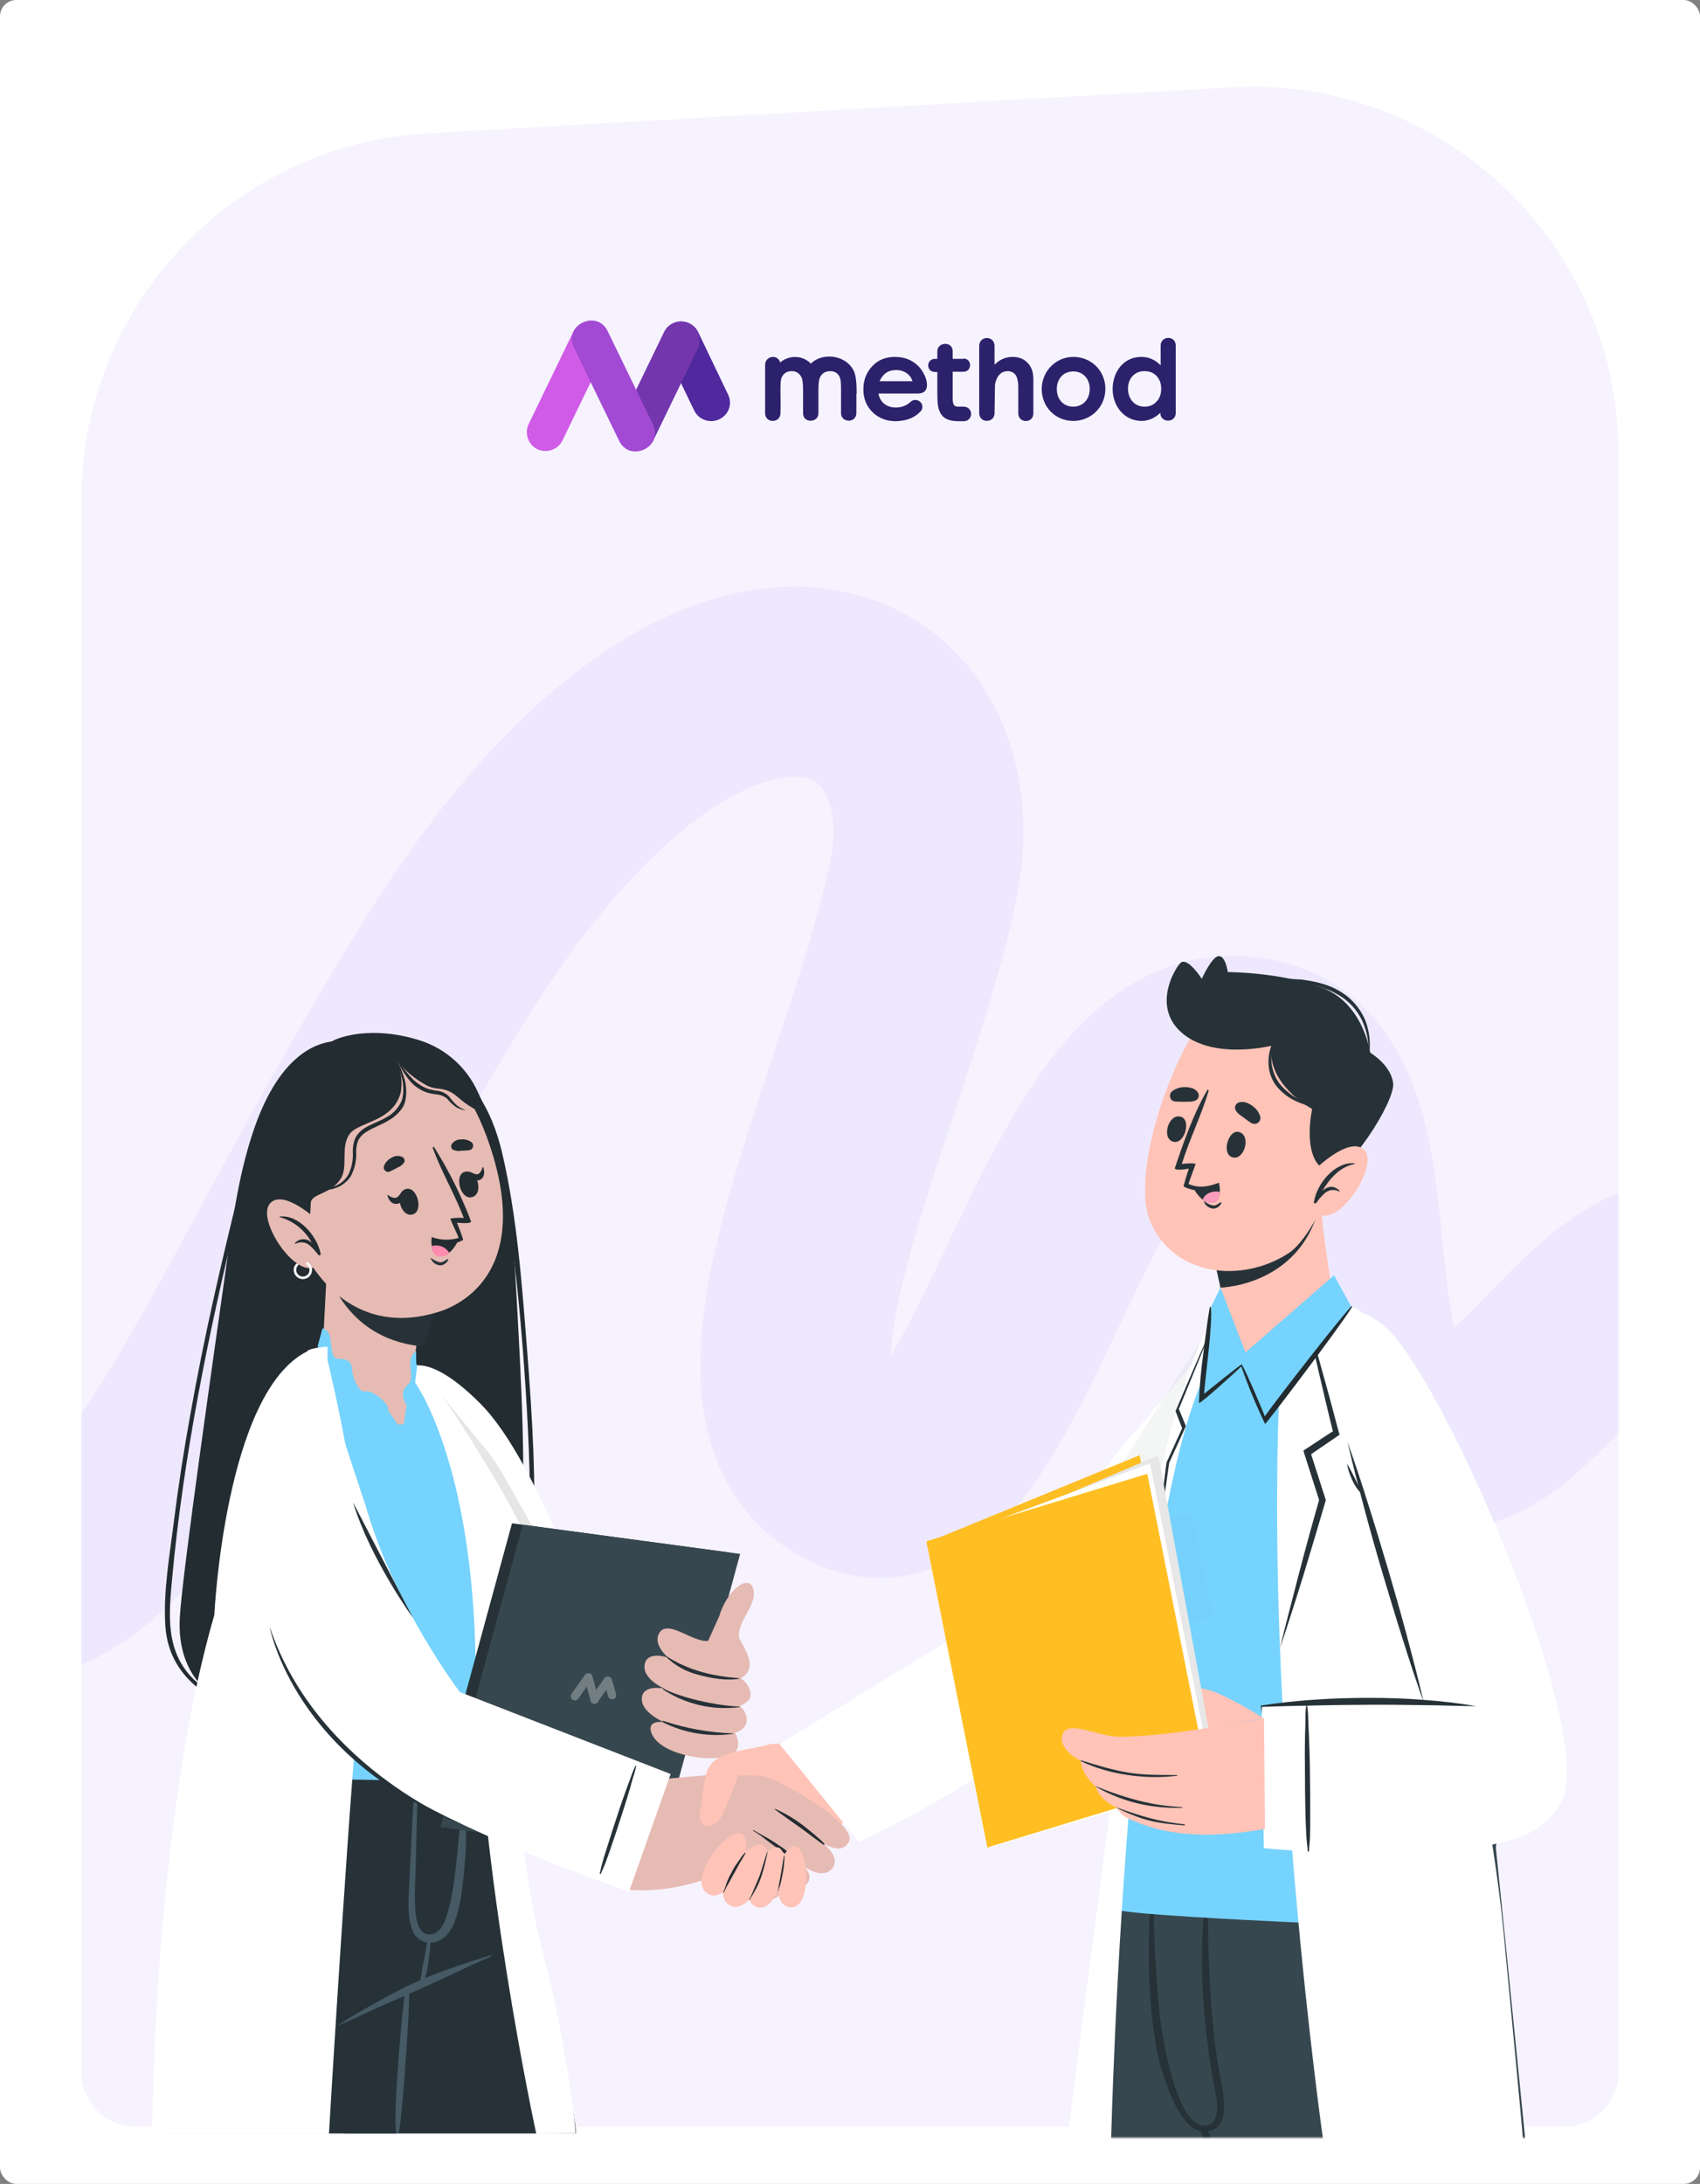 <svg width="626" height="804" viewBox="0 0 626 804" fill="none" xmlns="http://www.w3.org/2000/svg">
<rect x="0" y="0" width="626" height="804" fill="#808080" stroke="none"/>
<rect width="626" height="804" rx="6" fill="white"/>
<path d="M30 183.868C30 112.303 85.845 53.174 157.292 49.088L453.292 32.161C530.754 27.731 596 89.353 596 166.941V763C596 774.046 587.046 783 576 783H50C38.954 783 30 774.046 30 763V183.868Z" fill="#F6F3FF"/>
<mask id="mask0_8748_32108" style="mask-type:alpha" maskUnits="userSpaceOnUse" x="30" y="19" width="566" height="768">
<path d="M30 171.43C30 99.932 85.745 40.833 157.12 36.66L453.12 19.354C530.644 14.821 596 76.467 596 154.124V767C596 778.046 587.046 787 576 787H50C38.954 787 30 778.046 30 767V171.43Z" fill="#F6F3FF"/>
</mask>
<g mask="url(#mask0_8748_32108)">
<path opacity="0.4" d="M36.744 15C-16.911 165.392 -148.75 523.08 -50.763 573.324C47.224 623.569 65.244 516.147 163.589 357.586C261.933 199.026 356.418 243.213 340.005 323.933C323.591 404.653 260.349 518.549 314.116 543.534C367.883 568.519 389.201 386.896 453.426 386.896C517.651 386.896 478.292 508.939 521.242 526.237C564.193 543.534 587.095 446.476 646.503 471.942C705.911 497.408 669.763 599.271 728.77 599.271C787.777 599.271 791.39 560.351 866.453 558.429C941.516 556.507 972.023 667.499 1050.7 643.956C1129.37 620.412 1100.87 536.807 1326.06 558.429" stroke="#E2D8FD" stroke-width="70"/>
<path fill-rule="evenodd" clip-rule="evenodd" d="M268.072 145.184L257.074 122.225C255.43 118.827 251.215 117.386 247.823 119.033C244.432 120.68 242.992 124.902 244.637 128.299L255.635 151.155C257.28 154.553 261.494 155.994 264.886 154.347C268.381 152.699 269.82 148.581 268.072 145.184Z" fill="#50299E"/>
<path fill-rule="evenodd" clip-rule="evenodd" d="M194.681 156.098L211.127 122.123C212.771 118.725 216.986 117.284 220.378 118.931C223.77 120.579 225.209 124.8 223.564 128.197L207.118 162.172C205.474 165.57 201.259 167.011 197.867 165.364C194.475 163.717 193.036 159.496 194.681 156.098Z" fill="#D05BE7"/>
<path fill-rule="evenodd" clip-rule="evenodd" d="M228.087 156.2L244.533 122.225C246.177 118.827 250.391 117.386 253.783 119.033C257.175 120.68 258.614 124.902 256.97 128.299L240.524 162.274C238.879 165.672 234.46 166.598 231.273 165.466C227.881 163.818 226.442 159.597 228.087 156.2Z" fill="#7336AD"/>
<path fill-rule="evenodd" clip-rule="evenodd" d="M240.42 156.2L223.769 121.916C219.76 113.68 207.323 119.754 211.331 127.991L227.983 162.274C231.992 170.511 244.429 164.539 240.42 156.2Z" fill="#A24AD4"/>
<path fill-rule="evenodd" clip-rule="evenodd" d="M315.455 144.876C315.455 140.963 315.146 138.287 314.53 136.845C311.857 130.668 302.915 129.535 298.598 133.859C295.103 130.359 290.066 130.977 287.291 133.448C286.366 130.256 281.741 130.977 281.741 134.374V152.185C281.844 155.892 287.291 155.892 287.394 152.185C287.497 149.303 287.394 146.317 287.394 143.434C287.394 141.375 287.497 140.037 287.702 139.316C288.319 137.566 289.655 136.639 291.505 136.639C292.431 136.639 293.253 136.845 293.87 137.36C294.692 137.978 295.309 138.904 295.514 140.243C295.617 140.86 295.72 142.096 295.72 143.64V152.185C295.72 155.892 301.373 155.686 301.373 152.185V143.64C301.373 141.993 301.476 140.86 301.579 140.243C301.784 138.904 302.401 137.978 303.223 137.36C303.84 136.948 304.662 136.639 305.587 136.639C307.54 136.639 308.774 137.463 309.39 139.316C309.596 139.934 309.699 141.375 309.699 143.434V151.877C309.493 155.686 315.249 155.995 315.352 152.082V144.876H315.455ZM432.94 127.167C432.94 134.477 432.94 144.052 432.94 152.082C432.94 155.789 427.286 155.789 427.286 152.082V151.979C425.231 153.936 422.867 154.965 420.4 154.965C413.924 154.965 409.71 149.406 409.71 143.228C409.71 137.051 413.616 131.389 420.297 131.389C422.969 131.389 425.333 132.418 427.389 134.477C427.389 132.212 427.389 128.815 427.389 127.27C427.389 123.461 432.94 123.461 432.94 127.167ZM366.231 152.082C366.231 155.892 360.578 155.892 360.578 152.082C360.578 144.979 360.578 135.404 360.578 127.373C360.578 123.461 366.231 123.461 366.231 127.373V134.271C368.184 132.212 370.651 131.389 372.912 131.389C375.276 131.389 377.229 132.212 378.566 133.757C379.902 135.198 380.519 137.154 380.519 139.625C380.519 143.125 380.519 149.714 380.519 152.185C380.519 155.995 374.968 155.892 374.968 152.185C374.968 150.538 374.968 147.038 374.968 144.67C374.968 142.714 374.968 141.375 374.865 140.757C374.66 139.11 374.146 137.978 373.323 137.36C372.707 136.948 371.987 136.639 371.165 136.639C368.801 136.639 367.259 138.081 366.54 140.86C366.334 141.478 366.334 143.022 366.334 145.493L366.231 152.082ZM354.822 132.006C358.008 132.006 358.008 136.845 354.822 136.845H350.813V143.64C350.813 145.802 350.813 146.317 350.813 147.038C350.916 149.92 351.944 149.714 353.897 149.714C354.205 149.714 354.514 149.714 354.925 149.714C356.364 149.714 357.597 150.847 357.597 152.391C357.597 153.833 356.467 155.068 354.925 155.068C354.205 155.068 353.486 155.068 352.663 155.068C349.888 154.965 347.524 154.45 346.188 151.877C345.468 150.435 345.16 148.891 345.16 144.979V136.948H344.338C340.946 136.948 340.946 132.109 344.338 132.109H345.16C345.16 130.977 345.16 129.638 345.16 129.329C345.16 125.829 350.813 125.52 350.813 129.329V132.109H354.822V132.006ZM338.89 151.568C340.021 150.435 339.815 148.994 338.993 148.067C338.068 147.141 336.423 146.832 335.292 147.964C333.853 149.303 332.003 150.023 329.948 150.023C328.2 150.023 326.864 149.612 325.631 148.685C324.5 147.758 323.78 146.523 323.472 144.876H337.554C340.021 144.979 341.974 143.949 341.151 140.14C340.74 138.287 339.507 136.124 338.171 134.786C335.909 132.521 333.031 131.389 329.536 131.389C326.144 131.389 323.369 132.521 321.211 134.786C319.052 137.051 317.922 139.934 317.922 143.331C317.922 146.729 319.052 149.509 321.314 151.774C323.575 153.936 326.453 155.068 329.845 155.068C333.751 154.965 336.732 153.833 338.89 151.568ZM336.012 140.346H323.883C325.117 137.669 326.967 136.227 330.05 136.227C332.723 136.227 335.19 137.669 336.012 140.346ZM407.037 143.125C407.037 149.817 401.795 154.965 395.217 154.965C388.639 154.965 383.602 149.817 383.602 143.228C383.602 136.742 388.741 131.389 395.217 131.389C399.431 131.389 403.44 133.551 405.496 137.257C406.524 139.11 407.037 141.066 407.037 143.125ZM401.281 143.228C401.281 139.522 398.917 136.742 395.217 136.742C391.517 136.742 389.153 139.522 389.153 143.228C389.153 146.832 391.414 149.714 395.217 149.714C398.917 149.714 401.281 146.832 401.281 143.228ZM427.595 143.125C427.595 141.272 427.081 139.728 425.95 138.492C424.82 137.257 423.381 136.639 421.428 136.639C417.624 136.639 415.363 139.522 415.363 143.125C415.363 146.729 417.727 149.714 421.428 149.714C423.278 149.714 424.82 149.097 425.95 147.758C427.081 146.626 427.595 144.979 427.595 143.125Z" fill="#2C226B"/>
<g clip-path="url(#clip0_8748_32108)">
<path d="M190.955 491.034C192.635 521.946 193.867 553.755 190.843 584.611C188.49 608.622 178.408 628.425 153.481 634.316C130.348 639.758 97.412 639.365 77.863 623.993C68.733 616.813 65.596 606.77 66.212 595.438C67.052 579.618 79.487 493.446 83.24 466.63C85.481 450.248 87.665 433.643 92.819 417.822C103.517 384.61 119.985 383.993 122.338 383.32C124.298 382.03 136.677 377.317 154.658 383.039C164.124 386.069 171.854 392.969 175.943 402.001C188.77 428.706 189.33 462.086 190.955 491.034Z" fill="#222C31"/>
<path d="M117.072 388.874C97.355 398.13 92.706 419.673 87.889 438.972C81.223 465.901 75.006 492.941 70.189 520.206C67.78 533.334 65.763 546.518 64.083 559.702C62.515 572.38 60.05 585.845 60.89 598.692C62.347 619.842 81.615 629.435 100.324 632.465C100.716 632.521 101.108 632.296 101.164 631.904C101.22 631.511 100.996 631.118 100.604 631.062C89.962 628.93 79.095 625.957 71.141 618.047C60.946 607.892 62.123 594.596 63.355 581.413C65.427 558.916 68.732 536.588 72.821 514.428C76.91 492.268 81.84 470.164 87.161 448.229C92.202 427.303 95.787 399.757 117.296 389.154C117.408 389.098 117.296 388.762 117.072 388.874Z" fill="#222C31"/>
<path d="M184.962 424.666C181.209 408.509 172.807 392.745 155.834 388.032C177.792 395.045 183.057 419.056 186.082 439.14C189.163 460.234 191.459 481.497 192.972 502.815C194.428 523.292 195.492 543.937 195.1 564.47C194.652 586.63 190.675 607.387 177.568 625.676C177.456 625.845 177.512 626.069 177.736 626.181C177.848 626.237 178.016 626.237 178.128 626.125C191.011 611.371 195.324 591.006 196.276 571.932C197.621 546.854 195.996 521.272 194.036 496.251C192.187 472.577 190.395 447.948 184.962 424.666Z" fill="#222C31"/>
</g>
<path d="M283.363 642.083L294.826 641.431L315.016 665.485L303.358 679.044L265.844 668.354L283.363 642.083Z" fill="#FFC3B7"/>
<path d="M447.422 491.436C447.422 491.436 430.879 512.687 417.007 528.071C406.196 540.131 369.919 591.303 369.919 591.303L287.076 642.084L316.254 678.067C316.254 678.067 384.378 647.168 404.242 614.053C424.041 580.938 450.287 524.421 450.287 524.421L447.422 491.436Z" fill="white"/>
<path opacity="0.05" d="M443.644 491.436L385.484 581.525L422.412 590.781L443.644 491.436Z" fill="#263238"/>
<path d="M400.465 788.234H505.712C507.08 773.175 508.382 758.769 509.555 745.731C509.62 744.623 509.75 743.515 509.88 742.407C513.267 704.729 515.611 678.654 515.611 678.654H414.467C414.467 678.654 414.467 678.784 414.467 678.98C413.946 683.412 407.889 730.412 400.465 788.234Z" fill="#37474F"/>
<path d="M479.529 788.233H481.158C483.111 768.481 484.935 748.664 486.628 728.913C486.824 726.24 487.084 723.632 487.345 720.96C488.126 711.834 488.908 702.707 489.689 693.646C489.689 693.32 489.299 693.32 489.233 693.646C488.387 701.73 487.54 709.748 486.759 717.831C486.498 720.764 486.172 723.698 485.912 726.631C483.697 747.165 481.613 767.699 479.529 788.233Z" fill="#263238"/>
<path d="M426.384 678.653L441.624 779.367L442.145 782.757L442.927 788.168H531.631L537.688 754.075C537.819 753.358 537.949 752.641 538.079 751.989C545.634 709.161 551.04 678.588 551.04 678.588L426.384 678.653Z" fill="#263238"/>
<path d="M415.773 678.588C415.773 678.588 415.773 678.719 415.773 679.044C416.685 684.846 426.324 746.969 442.28 788.298H561.725C555.668 727.348 550.653 678.588 550.653 678.588H415.773Z" fill="#37474F"/>
<path d="M539.843 696.123C542.187 726.827 544.467 757.53 546.811 788.233H548.244C545.704 757.53 543.229 726.827 540.754 696.123C540.689 695.537 539.778 695.537 539.843 696.123Z" fill="#263238"/>
<path d="M423.912 696.645C423.912 696.188 424.759 696.058 424.759 696.645C424.759 711.377 425.475 726.109 426.973 740.776C427.56 747.556 433.03 785.169 444.819 782.431C446.772 781.975 447.814 780.084 448.14 777.02C448.531 773.5 447.163 769.068 446.577 765.482C445.274 757.595 444.232 749.707 443.516 741.754C442.148 726.957 442.279 712.029 443.972 697.296C443.972 697.101 444.167 696.905 444.363 696.905C444.558 696.905 444.753 697.101 444.753 697.296C444.753 717.83 445.274 738.364 448.27 758.703C449.768 768.481 454.653 783.213 444.428 784.712C434.007 786.277 427.299 761.571 425.997 754.857C422.545 736.018 422.414 715.679 423.912 696.645Z" fill="#263238"/>
<path d="M442.015 784.256L442.145 784.582C442.601 785.82 442.992 787.059 443.448 788.232H446.248C445.857 787.059 445.401 785.755 444.945 784.582C444.815 784.191 444.62 783.735 444.424 783.343C444.164 782.692 443.448 782.3 442.731 782.561C442.08 782.822 441.754 783.604 442.015 784.256Z" fill="#263238"/>
<path d="M483.963 708.965C483.963 707.335 484.093 705.706 484.484 704.076C484.549 703.946 484.679 703.881 484.809 703.946C484.874 703.946 484.939 704.011 484.939 704.076C485.265 705.445 485.461 706.879 485.526 708.313C485.721 709.943 485.916 711.573 486.112 713.137C486.437 716.462 487.024 719.721 487.805 722.98C489.303 729.108 492.429 734.649 496.793 739.147C501.156 743.449 506.302 746.839 512.033 749.186C518.35 751.858 524.993 752.901 531.571 754.792C531.702 754.857 531.767 754.987 531.702 755.118C531.702 755.248 531.571 755.313 531.441 755.313C524.342 755.509 516.852 753.684 510.274 751.141C504.348 748.925 498.942 745.47 494.383 740.972C489.824 736.409 486.633 730.672 485.135 724.414C484.353 721.155 483.963 717.896 483.897 714.571C483.767 712.681 483.767 710.79 483.963 708.965Z" fill="#263238"/>
<path d="M412.191 703.294C425.802 706.227 538.995 710.399 548.178 710.399C551.044 707.596 539.712 521.878 502.393 484.591C494.382 476.572 472.239 470.119 458.171 477.094C447.816 482.179 448.988 491.631 440 511.382C422.025 550.886 410.107 700.295 412.191 703.294Z" fill="#76D3FD"/>
<path d="M530.656 593.65C531.242 593.128 532.153 593.193 532.674 593.78C533.195 594.367 533.13 595.279 532.544 595.801C532.023 596.387 531.111 596.387 530.59 595.866C530.525 595.801 530.525 595.801 530.46 595.735C529.939 595.149 530.004 594.236 530.656 593.715C530.59 593.715 530.656 593.715 530.656 593.65Z" fill="white"/>
<path d="M523.098 581.589C523.879 581.524 524.596 582.176 524.596 582.958C524.661 583.741 524.01 584.458 523.228 584.458C523.163 584.458 523.033 584.458 522.968 584.458C522.186 584.523 521.535 583.936 521.47 583.219C521.47 583.154 521.47 583.089 521.47 583.024C521.47 582.241 522.186 581.589 522.968 581.589C523.033 581.524 523.098 581.524 523.098 581.589Z" fill="white"/>
<path d="M532.349 585.566C531.698 584.653 531.893 583.48 532.805 582.828C533.717 582.176 534.889 582.372 535.54 583.284C535.605 583.35 535.67 583.48 535.67 583.545C536.322 584.393 536.191 585.566 535.345 586.218C535.28 586.283 535.214 586.348 535.149 586.348C534.172 586.935 533 586.609 532.414 585.696C532.349 585.631 532.349 585.631 532.349 585.566Z" fill="white"/>
<path d="M528.639 607.404C527.793 608.056 526.555 607.926 525.904 607.013C525.253 606.166 525.383 604.927 526.295 604.275C526.36 604.21 526.49 604.145 526.555 604.08C527.402 603.428 528.574 603.493 529.226 604.34C529.291 604.406 529.356 604.471 529.356 604.536C529.942 605.449 529.682 606.687 528.77 607.274C528.705 607.339 528.639 607.339 528.639 607.404Z" fill="white"/>
<path d="M520.757 593.258C523.232 596.974 525.447 600.82 527.335 604.796C521.669 597.952 516.785 590.455 512.877 582.502C515.743 585.957 518.413 589.543 520.757 593.258Z" fill="white"/>
<path d="M460.907 499.975C471.523 502.061 484.353 493.783 490.931 480.484C491.387 479.572 489.628 470.25 488.065 458.777C487.153 451.802 486.242 444.045 485.981 436.874C485.916 435.44 443.908 449.455 443.908 449.455C443.908 449.455 448.923 464.253 449.314 476.704C449.314 477.681 449.249 478.659 449.118 479.637C449.118 479.767 449.118 479.963 449.118 480.159C448.402 485.699 450.682 497.955 460.907 499.975Z" fill="#FFC3B7"/>
<path d="M493.14 480.354C493.14 480.354 501.998 478.073 507.729 493.522C513.46 508.971 546.741 639.672 553.579 710.4C560.352 781.128 560.873 788.299 560.873 788.299L487.279 788.233C487.279 788.233 464.94 632.11 471.452 504.865C471.387 504.865 486.432 495.673 493.14 480.354Z" fill="white"/>
<path d="M392.972 788.233L409.124 788.819C409.124 788.819 415.246 529.374 451.913 493.261L449.113 480.093C449.113 480.093 430.812 506.559 420.326 580.937C409.84 655.381 392.972 788.233 392.972 788.233Z" fill="white"/>
<path d="M487.217 435.571C477.578 437.722 443.842 449.391 443.842 449.391L449.443 474.032C449.443 474.032 484.026 473.38 487.217 435.571Z" fill="#263238"/>
<path d="M499.135 397.436C501.154 412.755 486.435 453.757 474.386 461.45C457.062 472.597 432.118 469.793 423.586 449.716C415.315 430.29 435.439 377.162 448.465 370.579C467.678 360.8 496.139 374.685 499.135 397.436Z" fill="#FFC3B7"/>
<path d="M489.237 431.333C478.816 427.813 483.18 408.257 483.18 408.257C483.18 408.257 466.312 399.326 468.2 384.985C468.2 384.985 447.685 390.135 435.897 380.813C424.109 371.492 432.054 357.346 434.594 354.608C437.134 351.87 442.54 360.344 442.54 360.344C442.54 360.344 446.252 352.066 448.792 352.001C451.332 351.935 452.114 357.867 452.114 357.867C452.114 357.867 471.196 357.867 486.632 363.539C502.067 369.21 504.542 387.528 504.542 387.528C504.542 387.528 512.292 392.091 513.009 398.87C513.725 405.65 495.815 433.615 489.237 431.333Z" fill="#263238"/>
<path d="M469.242 382.507C468.396 385.245 468.005 388.179 468.2 391.047C468.461 393.85 469.438 396.523 471.066 398.804C472.825 401.02 475.039 402.846 477.449 404.28C478.686 404.997 479.989 405.584 481.291 406.235C482.594 406.887 484.027 407.213 485.394 407.865C483.961 407.604 482.529 407.213 481.031 406.887C479.663 406.366 478.23 405.91 476.928 405.258C474.192 403.954 471.782 402.063 469.894 399.652C468.07 397.174 467.093 394.176 467.093 391.112C467.093 388.113 467.81 385.18 469.242 382.507Z" fill="#263238"/>
<path d="M503.89 389.745C504.346 385.051 503.629 380.292 501.676 375.925C499.722 371.688 496.465 368.233 492.362 366.016C491.385 365.43 490.343 364.908 489.236 364.452L485.915 363.279C483.7 362.627 481.356 362.236 479.011 361.779C476.666 361.584 474.322 361.258 471.977 361.127C469.632 360.997 467.223 361.062 464.813 360.997C467.158 360.736 469.567 360.606 471.977 360.41C474.387 360.215 476.797 360.541 479.206 360.606C483.961 361.258 488.78 362.236 493.014 364.713C497.312 367.125 500.699 370.905 502.653 375.403C504.476 380.032 504.932 384.986 503.89 389.745Z" fill="#263238"/>
<path d="M456.15 416.731C460.84 417.84 458.3 427.096 454.001 426.118C449.638 425.141 452.178 415.819 456.15 416.731Z" fill="#263238"/>
<path d="M434.984 411.19C430.49 409.56 427.56 418.752 431.793 420.251C436.026 421.75 438.827 412.559 434.984 411.19Z" fill="#263238"/>
<path d="M460.966 413.538C459.793 412.886 458.816 412.038 457.709 411.256C456.602 410.474 455.43 409.822 454.844 408.323C454.583 407.41 455.039 406.498 455.821 406.041C457.579 405.194 459.337 405.911 460.835 406.889C462.398 407.866 463.571 409.366 464.092 411.126C464.352 412.299 463.571 413.473 462.398 413.733C461.877 413.798 461.356 413.733 460.966 413.538Z" fill="#263238"/>
<path d="M432.702 405.52C434.005 405.585 435.307 405.65 436.675 405.585C438.173 405.585 439.41 405.715 440.713 404.868C441.429 404.281 441.625 403.304 441.234 402.456C440.322 400.761 438.498 400.305 436.675 400.24C434.851 400.109 433.028 400.631 431.53 401.804C430.618 402.652 430.618 404.021 431.399 404.933C431.79 405.259 432.246 405.455 432.702 405.52Z" fill="#263238"/>
<path d="M449.505 442.611C448.593 443.132 447.681 443.98 446.574 443.784C445.467 443.523 444.425 443.002 443.513 442.285C443.383 442.285 443.318 442.285 443.318 442.415C443.904 443.849 445.207 444.827 446.77 444.958C448.137 444.892 449.31 444.045 449.766 442.806C449.831 442.676 449.635 442.546 449.505 442.611Z" fill="#263238"/>
<path d="M161.527 464.82C160.615 465.342 159.703 466.189 158.596 465.994C157.489 465.733 156.447 465.211 155.535 464.494C155.405 464.494 155.34 464.494 155.34 464.625C155.926 466.059 157.229 467.037 158.792 467.167C160.159 467.102 161.332 466.254 161.788 465.016C161.853 464.886 161.657 464.755 161.527 464.82Z" fill="#263238"/>
<path d="M448.855 435.765C446.771 437.656 443.97 438.568 441.105 438.308C439.867 438.177 438.695 437.916 437.523 437.525C437.262 437.46 437.067 437.395 436.871 437.265C436.676 437.199 436.481 437.134 436.285 437.069C435.96 436.939 435.829 436.613 435.895 436.287C435.895 436.156 435.96 436.091 436.025 436.026L436.09 435.765C436.611 433.549 437.783 430.224 437.783 430.224C436.871 430.42 432.247 431.137 432.638 429.964C435.829 420.577 439.411 410.082 444.557 401.346C444.622 401.216 444.817 401.151 444.947 401.281C445.013 401.346 445.078 401.477 445.078 401.542C442.342 410.733 438.044 419.338 435.178 428.53C436.806 428.269 438.5 428.204 440.193 428.399C440.454 428.595 437.848 434.722 437.718 435.765C437.718 435.83 437.718 435.83 437.653 435.896C441.235 437.395 444.361 437.069 448.66 435.505C448.92 435.309 449.116 435.57 448.855 435.765Z" fill="#263238"/>
<path d="M439.214 436.744C439.995 438.634 441.233 440.329 442.861 441.633C443.773 442.285 444.815 442.676 445.987 442.741C448.462 442.741 449.048 440.655 449.178 438.764C449.244 437.721 449.113 436.678 448.918 435.701C445.857 437.004 442.47 437.396 439.214 436.744Z" fill="#263238"/>
<path d="M442.865 441.632C443.777 442.284 444.819 442.675 445.991 442.741C448.466 442.741 449.052 440.655 449.183 438.764C446.643 438.243 443.712 439.286 442.865 441.632Z" fill="#FF9CBD"/>
<path d="M484.416 430.355C484.416 430.355 496.465 418.491 502.066 423.054C507.602 427.552 496.791 446 489.04 447.369C485.002 448.347 480.964 445.87 479.987 441.893C479.987 441.763 479.922 441.698 479.922 441.567L484.416 430.355Z" fill="#FFC3B7"/>
<path d="M498.743 428.269C498.808 428.269 498.873 428.334 498.873 428.399C498.873 428.465 498.808 428.53 498.743 428.53C493.272 429.638 489.69 433.875 486.955 438.373C488.843 436.743 491.058 436.157 493.272 438.373C493.402 438.503 493.207 438.699 493.077 438.634C491.383 437.721 489.234 437.982 487.801 439.286C486.629 440.329 485.587 441.567 484.675 442.871C484.35 443.262 483.568 442.871 483.829 442.415C483.829 442.349 483.829 442.349 483.894 442.284C484.936 435.7 491.644 427.617 498.743 428.269Z" fill="#263238"/>
<path d="M488.976 508.32C490.279 524.421 502.132 641.823 500.895 647.625C500.895 647.625 557.361 697.037 575.141 662.944C586.669 640.78 541.86 530.483 516.07 495.282C504.216 478.985 486.436 474.553 488.976 508.32Z" fill="white"/>
<path d="M480.033 483.679C480.821 487.548 482.068 488.788 482.861 492.776C483.655 496.763 484.554 500.508 485.466 504.49C487.277 512.216 489.094 520.061 491.024 527.782L491.549 526.452C487.875 528.77 484.326 531.199 480.77 533.511L479.967 534.025L480.257 535.077L485.883 552.679L485.841 551.852C483.222 560.987 480.722 570.115 478.339 579.238C477.148 583.799 475.962 588.479 474.771 593.04C473.58 597.602 472.394 602.281 471.321 606.836C472.867 602.257 474.3 597.802 475.734 593.347C477.168 588.892 478.595 584.319 480.023 579.745C482.766 570.723 485.503 561.583 488.128 552.566L488.228 552.206L488.092 551.857L482.472 534.373L481.959 535.938C485.508 533.509 489.058 531.079 492.607 528.649L493.292 528.141L493.014 527.326C490.967 519.611 488.919 511.897 486.76 504.306C485.736 500.449 484.6 496.716 483.458 492.864C482.422 488.771 481.169 487.412 480.033 483.679Z" fill="#263238"/>
<path d="M447.602 486.262C446.46 489.179 445.715 490.038 444.546 493.044C443.376 496.051 442.218 498.863 441.005 501.856C438.634 507.661 436.235 513.557 433.821 519.349L433.91 518.286C434.807 520.347 435.632 522.485 436.485 524.532L436.68 524.988L436.34 525.775L430.367 538.887L430.563 538.254C429.575 545.477 428.544 552.687 427.469 559.884C426.931 563.482 426.366 567.171 425.828 570.769C425.291 574.368 424.725 578.057 424.144 581.641C424.55 578.002 424.972 574.467 425.394 570.932C425.816 567.397 426.266 563.772 426.716 560.147C427.632 553 428.576 545.763 429.536 538.629L429.576 538.345L429.704 538.087L435.649 525.066L435.504 526.309C434.679 524.171 433.854 522.034 433.028 519.896L432.878 519.453L433.161 518.847C435.619 513.069 438.078 507.291 440.552 501.617C441.781 498.728 443.026 495.943 444.299 493.067C445.584 489.997 446.357 489.048 447.602 486.262Z" fill="#263238"/>
<path d="M464.55 628.003L465.397 680.413C465.397 680.413 550.389 688.627 568.625 671.091C580.934 659.292 576.766 635.043 565.499 631.132C547.198 624.874 481.744 625.2 464.55 628.003Z" fill="white"/>
<path d="M464.55 630.87L464.289 628.067V627.872H464.484C471.062 626.829 477.64 626.177 484.218 625.721C490.796 625.264 497.439 625.069 504.082 625.069C510.725 625.069 517.369 625.264 523.947 625.786C530.59 626.242 537.168 627.024 543.68 628.133C537.037 628.067 530.459 627.807 523.881 627.742C517.303 627.676 510.725 627.546 504.082 627.611C497.504 627.676 490.926 627.676 484.283 627.872C477.705 628.002 471.062 628.133 464.484 628.393L464.68 628.198L464.55 630.87Z" fill="#263238"/>
<path d="M482.007 681.587C482.072 679.827 482.333 678.002 482.398 676.242C482.463 674.482 482.463 672.787 482.463 671.027C482.463 667.507 482.463 663.987 482.463 660.466C482.398 653.426 482.333 646.386 482.007 639.411C481.942 637.455 481.812 635.435 481.747 633.414C481.747 631.523 481.617 629.633 481.291 627.743C481.291 627.612 481.03 627.677 481.03 627.743C480.77 629.503 480.64 631.328 480.705 633.088C480.705 634.848 480.64 636.543 480.575 638.238C480.509 641.758 480.444 645.278 480.509 648.798C480.509 655.708 480.575 662.618 480.77 669.528C480.835 671.483 480.9 673.504 481.03 675.525C481.096 677.546 481.421 679.501 481.551 681.522C481.617 681.652 481.747 681.718 481.877 681.652C481.942 681.652 481.942 681.652 482.007 681.587Z" fill="#263238"/>
<path d="M524.277 626.764C521.476 618.877 518.871 610.989 516.396 603.036C513.856 595.083 511.512 587.13 509.102 579.177C506.757 571.225 504.478 563.207 502.329 555.123C500.179 547.105 498.095 539.022 496.207 530.874C499.007 538.761 501.612 546.649 504.087 554.602C506.627 562.555 508.972 570.508 511.381 578.526C513.726 586.544 516.005 594.496 518.155 602.58C520.304 610.663 522.388 618.616 524.277 626.764Z" fill="#263238"/>
<path d="M496.074 538.958C497.247 540.848 498.158 542.804 499.135 544.694C500.112 546.584 500.959 548.54 502.131 550.43C501.219 549.779 500.438 548.996 499.787 548.084C499.135 547.171 498.549 546.258 498.093 545.215C497.637 544.238 497.181 543.195 496.856 542.152C496.465 541.174 496.204 540.066 496.074 538.958Z" fill="#263238"/>
<path d="M436.218 637.586C438.758 636.543 438.237 635.239 433.548 633.87C428.858 632.566 409.255 631.263 410.297 624.418C411.339 617.573 438.953 619.855 446.573 622.658C454.193 625.461 465.526 632.697 465.526 632.697C460.055 633.349 446.899 636.217 436.218 637.586Z" fill="#FFC3B7"/>
<path d="M363.655 680.459L341.251 567.946L419.644 535.727L442.113 648.24L363.655 680.459Z" fill="#FFBF23"/>
<g opacity="0.1">
<path opacity="0.1" d="M363.656 680.46L341.252 567.947L421.169 535.728L443.639 648.241L363.656 680.46Z" fill="black"/>
<path opacity="0.1" d="M446.236 594.609L438.876 557.844L429.172 558.887L437.052 598.26L446.236 594.609Z" fill="black"/>
</g>
<path d="M363.655 680.33L342.033 571.858L426.554 535.768L447.851 651.605L363.655 680.33Z" fill="#E7E7E7"/>
<path d="M363.656 680.329L341.448 569.12L423.456 538.777L446.771 655.788L363.656 680.329Z" fill="white"/>
<path d="M363.59 680.134L341.121 567.425L422.466 542.589L444.935 655.362L363.59 680.134Z" fill="#FFBF23"/>
<path d="M465.791 673.308C449.313 676.241 431.142 677.088 415.381 669.396C413.623 668.614 412.19 667.18 411.278 665.485C404.179 662.161 403.593 657.858 403.593 657.858C397.927 652.774 397.927 648.211 397.927 648.211C397.927 648.211 389.656 644.234 391.154 638.824C392.912 632.696 404.244 639.475 412.711 639.41C432.184 639.15 459.864 633.348 465.465 632.761L465.791 673.308Z" fill="#FFC3B7"/>
<path d="M433.351 653.492C427.62 653.426 421.954 653.557 416.288 652.709C410.035 651.797 404.174 649.906 398.117 648.081C398.052 648.081 397.921 648.081 397.921 648.146C397.921 648.211 397.921 648.342 397.986 648.342C408.342 653.361 421.954 655.186 433.351 653.752C433.612 653.752 433.612 653.492 433.351 653.492Z" fill="#263238"/>
<path d="M435.176 665.29C429.575 664.964 419.805 664.247 403.654 657.663C403.588 657.663 403.523 657.728 403.589 657.793C413.488 663.465 423.843 665.811 435.176 665.551C435.501 665.551 435.566 665.29 435.176 665.29Z" fill="#263238"/>
<path d="M436.092 671.613C426.649 670.636 420.787 668.81 411.344 665.486C411.278 665.486 411.213 665.551 411.278 665.616C421.569 670.57 425.867 671.157 436.092 672.005C436.418 671.939 436.418 671.679 436.092 671.613Z" fill="#263238"/>
<path d="M449.44 474.031L458.623 497.889L491.253 469.468L497.505 480.941C497.505 480.941 465.983 524.421 465.918 522.335L457.516 502.257L442.667 514.838L445.989 481.006L449.44 474.031Z" fill="#76D3FD"/>
<path d="M443.122 498.085C443.903 492.479 444.49 486.938 445.466 481.267C445.466 481.071 445.857 481.006 445.857 481.202C446.704 486.677 443.708 507.994 443.382 513.143C443.968 512.622 457.124 502.127 457.255 502.257C459.143 505.516 465.331 520.118 465.721 521.422C470.671 514.512 491.707 487.394 497.569 480.941C497.699 480.745 498.025 480.876 497.895 481.136C493.401 488.503 466.177 524.356 465.852 524.225C462.53 517.315 459.599 510.21 457.059 503.039C454.78 505.386 441.494 517.315 441.494 516.468C441.689 510.34 442.275 504.213 443.122 498.085Z" fill="#222C31"/>
<path d="M256.793 616.53L249.564 656.294C249.564 656.294 224.555 648.798 207.817 639.997C191.079 631.197 157.864 560.599 149.071 529.766C140.279 498.932 154.412 494.108 176.881 516.728C199.35 539.348 218.107 602.058 222.145 603.036C226.118 604.079 256.793 616.53 256.793 616.53Z" fill="white"/>
<path opacity="0.1" d="M149.07 529.701C157.927 560.6 193.292 641.301 210.03 650.167C218.04 654.404 232.369 655.251 249.562 656.294L184.499 541.565C183.132 539.283 181.699 537.132 180.071 535.046L153.694 502.648C145.227 501.605 143.664 510.862 149.07 529.701Z" fill="black"/>
<path d="M126.924 785.431H212.047C213.805 784.127 181.827 640.65 181.827 640.65H90.061L126.924 785.431Z" fill="#263238"/>
<path d="M178.834 640.323C178.834 640.323 176.163 684.26 165.678 718.939C164.831 721.808 163.919 724.611 162.942 727.348C162.942 727.348 153.043 733.02 149.005 733.28C149.005 733.28 146.4 770.502 145.813 785.43H61.668C62.84 769.785 64.013 736.801 64.013 736.801C52.68 710.856 78.406 640.323 78.406 640.323H178.834Z" fill="#263238"/>
<path d="M124.713 745.47C128.946 742.537 133.505 740.06 137.934 737.583C142.362 735.04 147.117 732.498 151.871 730.282C161.184 725.979 170.954 722.85 180.723 719.787C180.983 719.721 181.114 720.113 180.853 720.243C171.475 724.284 162.357 728.913 152.978 733.02C148.289 735.106 143.535 737.126 138.845 739.212C134.156 741.298 129.532 743.645 124.778 745.601C124.713 745.601 124.647 745.601 124.647 745.536C124.713 745.536 124.713 745.47 124.713 745.47Z" fill="#455A64"/>
<path d="M150.437 699.384C150.567 694.755 150.893 690.127 151.088 685.564C151.609 674.678 152.065 663.726 153.042 652.84C153.042 652.644 153.172 652.514 153.368 652.514C153.563 652.514 153.693 652.644 153.693 652.84C153.823 661.249 153.498 669.723 153.302 678.132C153.237 682.37 153.107 686.542 152.977 690.779C152.716 694.82 152.716 698.862 152.912 702.838C153.107 705.902 153.823 711.769 157.731 712.16C161.443 712.486 163.528 708.445 164.439 705.511C166.784 698.015 167.631 689.931 168.412 682.109C168.868 677.481 169.324 672.918 169.585 668.224C169.975 663.465 170.171 658.772 170.04 654.013C170.04 653.687 170.496 653.752 170.496 654.013C170.757 658.772 171.408 663.531 171.538 668.289C171.669 673.048 171.734 677.807 171.408 682.565C171.082 687.128 170.692 691.691 170.04 696.189C169.585 700.296 168.608 704.338 167.11 708.249C165.742 711.443 163.397 714.377 159.815 715.094C159.359 715.159 158.969 715.224 158.513 715.224C158.513 716.202 158.317 717.18 158.252 718.157C158.122 719.657 157.927 721.221 157.731 722.721C157.536 724.22 157.21 725.654 156.819 727.153C156.494 728.653 155.973 730.022 155.256 731.39C155.191 731.521 155.061 731.521 154.931 731.456C154.866 731.39 154.8 731.325 154.8 731.26C154.735 729.826 154.866 728.327 155.191 726.893C155.387 725.393 155.582 723.894 155.908 722.46C156.233 721.026 156.494 719.592 156.754 718.092C156.95 717.114 157.08 716.137 157.275 715.159C154.931 714.768 152.977 713.203 152 710.987C150.502 707.402 150.372 703.23 150.437 699.384Z" fill="#455A64"/>
<path d="M149.067 733.281C149.132 732.825 150.695 732.499 150.695 732.955C150.955 737.322 148.481 776.826 146.852 785.105C146.787 785.365 146.462 785.496 146.201 785.431C146.071 785.365 145.941 785.235 145.875 785.105C144.573 776.695 148.481 737.583 149.067 733.281Z" fill="#455A64"/>
<path d="M184.822 656.034C185.473 655.773 187.883 615.096 187.883 615.096C187.883 615.096 203.449 593.78 197.001 575.919C193.745 566.858 163.525 511.449 149.653 499.389C136.627 488.046 115.005 496.651 107.189 504.343C82.375 528.723 84.134 598.408 69.675 654.209L184.822 656.034Z" fill="#76D3FD"/>
<path d="M118.829 498.047C119.09 501.11 131.55 524.943 147.702 524.422C154.475 524.161 152.05 505.612 152.05 505.612L156.985 466.14L121.788 440.813C121.788 440.813 118.764 496.743 118.829 498.047Z" fill="#E6BBB3"/>
<path d="M117 495.467L118.755 489C118.755 489 121.059 489.402 121.608 492.837C122.156 496.272 122.193 500.232 124.35 500.232C126.544 500.232 129.397 500.449 129.616 503.915C129.835 507.38 132.286 512.919 134.443 512.238C136.637 511.558 143.439 516.385 142.89 519.17L148.229 527.06L149.729 517.313C149.729 517.313 146.511 513.012 150.058 509.856C153.605 506.7 148.449 501.161 153.239 497.448L153.276 501.841C153.276 501.841 159.565 520.067 148.12 530C148.156 530.031 120.255 521.614 117 495.467Z" fill="#76D3FD"/>
<path d="M159.492 508.973C159.492 508.973 198.829 565.294 198.829 582.634C198.829 582.634 199.415 602.386 187.888 613.402C187.888 613.402 189.19 677.612 199.415 716.92C209.64 756.228 211.985 785.431 211.985 785.431L197.461 785.497C197.461 785.497 176.425 688.824 175.122 611.186C173.885 537.525 152.849 508.973 152.849 508.973L153.63 502.649L159.492 508.973Z" fill="white"/>
<path d="M120.607 500.758C120.607 500.758 138.192 571.878 133.763 609.23C129.334 646.517 121.128 785.496 121.128 785.496H56C56 785.496 56.586 671.158 78.925 594.563C78.925 594.563 82.768 512.622 113.117 497.499C113.117 497.499 113.248 496.326 120.607 495.739V500.758Z" fill="white"/>
<path d="M125.1 477.486C135.52 493.978 151.672 495.217 155.905 495.739L163.59 472.076L133.371 445.805C133.371 445.805 128.812 463.015 125.1 477.486Z" fill="#263238"/>
<path d="M158.186 672.135L238.229 682.891L268.578 571.551L188.536 560.795L158.186 672.135Z" fill="#263238"/>
<path d="M162.158 672.656L242.135 683.477L272.55 572.072L192.507 561.316L162.158 672.656Z" fill="#37474F"/>
<g opacity="0.3">
<path fill-rule="evenodd" clip-rule="evenodd" d="M226.854 623.673L225.331 618.338C225.102 617.536 224.259 617.072 223.462 617.306C222.664 617.54 222.203 618.386 222.432 619.188L223.954 624.523C224.183 625.324 225.027 625.788 225.824 625.554C226.621 625.321 227.083 624.474 226.854 623.673Z" fill="white"/>
<path fill-rule="evenodd" clip-rule="evenodd" d="M210.474 623.555L215.327 616.672C215.817 615.975 216.774 615.812 217.452 616.308C218.13 616.804 218.283 617.779 217.792 618.475L212.94 625.359C212.449 626.055 211.493 626.219 210.815 625.722C210.137 625.226 209.984 624.251 210.474 623.555Z" fill="white"/>
<path fill-rule="evenodd" clip-rule="evenodd" d="M217.681 624.69L222.528 617.871C223.018 617.181 223.975 617.02 224.655 617.514C225.335 618.007 225.49 618.974 224.999 619.664L220.153 626.483C219.662 627.173 218.677 627.209 218.026 626.84C217.346 626.347 217.191 625.379 217.681 624.69Z" fill="white"/>
<path fill-rule="evenodd" clip-rule="evenodd" d="M220.399 625.3L218.145 617.137C217.603 615.174 214.721 616.055 215.263 618.019L217.517 626.182C218.059 628.146 220.941 627.264 220.399 625.3Z" fill="white"/>
</g>
<path d="M125.077 385.505C106.346 392.088 90.685 411.4 107.536 452.093C124.388 492.787 152.891 485.576 161.16 483.068C170.306 480.372 194.174 468.082 181.645 425.759C169.116 383.435 143.87 378.858 125.077 385.505Z" fill="#E6BBB3"/>
<path d="M164.814 463.505C163.902 464.027 162.991 464.874 161.883 464.679C160.776 464.418 159.734 463.897 158.822 463.179C158.692 463.179 158.627 463.179 158.627 463.31C159.213 464.744 160.516 465.722 162.079 465.852C163.446 465.787 164.619 464.94 165.075 463.701C165.14 463.571 164.944 463.44 164.814 463.505Z" fill="#263238"/>
<path d="M173.877 422.812C174.44 422.122 174.315 421.056 173.626 420.492C172.498 419.677 171.058 419.3 169.679 419.489C168.301 419.426 166.986 420.178 166.234 421.37C165.983 422.059 166.171 422.812 166.735 423.251C167.737 423.69 168.802 423.878 169.867 423.627C170.87 423.627 171.809 423.564 172.812 423.439C173.187 423.376 173.626 423.188 173.877 422.812Z" fill="#222C31"/>
<path d="M142.244 431.276C141.43 430.9 141.054 429.897 141.492 429.019C142.056 427.702 143.121 426.699 144.437 426.072C145.69 425.382 147.13 425.382 148.383 426.072C148.947 426.511 149.135 427.263 148.884 427.89C148.258 428.768 147.444 429.458 146.379 429.834C145.502 430.335 144.562 430.837 143.685 431.213C143.184 431.527 142.62 431.527 142.244 431.276Z" fill="#222C31"/>
<path d="M151.767 447.139C147.382 448.08 145.002 438.737 149.7 437.671C153.709 436.856 156.153 446.199 151.767 447.139Z" fill="#222C31"/>
<path d="M148.825 439.176C148.825 441.12 148.136 443.001 146.194 443.189C144.19 443.44 143.062 441.747 142.624 439.929C142.624 439.804 142.624 439.804 142.624 439.804C143.626 440.556 144.941 441.246 145.881 440.932C146.821 440.556 147.385 439.427 148.074 438.675C148.262 438.487 148.7 438.8 148.825 439.176Z" fill="#222C31"/>
<path d="M173.942 440.681C178.328 439.302 175.634 429.959 170.998 431.464C167.177 432.593 169.557 442.061 173.942 440.681Z" fill="#222C31"/>
<path d="M172.872 432.217C173.811 433.847 175.252 435.164 176.881 434.286C178.51 433.408 178.51 431.402 177.946 429.646H177.758C177.382 430.838 176.755 432.092 175.878 432.28C175.001 432.468 173.999 431.778 173.122 431.465C172.809 431.402 172.684 431.966 172.872 432.217Z" fill="#222C31"/>
<path d="M158.971 455.48C158.846 456.483 158.846 457.549 158.971 458.552C159.159 460.496 159.911 462.565 162.417 462.44C163.544 462.377 164.672 461.876 165.486 461.123C167.053 459.744 168.243 457.988 168.932 455.982C165.612 456.922 162.104 456.734 158.971 455.48Z" fill="#222C31"/>
<path d="M158.972 458.74C159.16 460.684 159.912 462.753 162.418 462.628C163.545 462.565 164.673 462.064 165.487 461.311C164.172 459.054 161.478 457.988 158.972 458.74Z" fill="#FF8BAE"/>
<path d="M173.435 449.585C169.801 440.054 165.291 430.962 159.841 422.31C159.653 422.059 159.34 422.31 159.34 422.623C162.597 431.464 167.421 439.615 170.804 448.393C169.175 448.268 167.483 448.331 165.917 448.582C165.541 448.707 168.862 455.165 168.862 455.729C165.729 456.67 162.409 456.607 159.277 455.541C159.214 455.541 159.152 455.541 159.089 455.604C158.964 455.667 158.964 455.855 159.089 455.918C162.096 458.175 166.105 458.614 169.488 456.984C170.177 456.733 170.553 456.545 170.553 456.356C169.864 454.225 169.112 452.155 168.235 450.149C169.175 450.212 173.811 450.651 173.435 449.585Z" fill="#222C31"/>
<path d="M157.027 399.55C160.723 401.431 162.289 400.114 165.985 402.058C168.365 403.312 169.869 405.381 173.126 407.325L175.444 408.704C175.444 408.704 165.672 387.574 150.762 383.184C137.231 379.234 129.901 383.937 129.901 383.937C71.517 392.402 105.658 462.69 109.855 460.433C114.052 458.175 114.24 446.576 114.428 442.939C114.554 439.302 121.57 439.929 125.454 433.973C128.273 429.521 125.328 422.373 128.649 417.608C131.969 412.842 144.56 413.218 147.567 402.246C148.256 398.17 147.693 394.032 145.938 390.27C149.008 394.095 152.767 397.23 157.027 399.55Z" fill="#222C31"/>
<path d="M148.508 395.85C149.635 398.86 149.886 402.12 149.26 405.255C148.884 406.823 148.069 408.265 146.879 409.456C145.814 410.647 144.561 411.651 143.12 412.466C140.427 414.159 137.42 415.036 134.977 416.667C133.724 417.356 132.721 418.422 131.97 419.676C131.406 421.056 131.155 422.498 131.155 423.94C131.343 427.138 130.654 430.336 129.088 433.157C127.271 435.853 124.327 437.609 121.07 437.985C118 437.797 114.993 438.299 112.111 439.427C114.93 438.048 117.937 437.358 121.07 437.295C124.014 436.857 126.645 435.101 128.211 432.593C129.527 429.897 130.153 426.887 129.902 423.877C129.902 422.247 130.153 420.617 130.779 419.112C131.531 417.607 132.659 416.353 134.1 415.413C136.856 413.657 139.8 412.842 142.369 411.274C145 409.895 147.004 407.575 148.069 404.816C148.758 401.869 148.633 398.734 147.693 395.85C146.942 392.84 145.814 390.019 144.373 387.26C146.127 389.956 147.506 392.84 148.508 395.85Z" fill="#222C31"/>
<path d="M150.954 396.163C152.708 398.233 154.901 399.8 157.406 400.803C158.722 401.18 160.038 401.493 161.353 401.618C162.857 401.869 164.297 402.559 165.362 403.688C166.177 404.816 167.116 405.882 168.119 406.823C169.184 407.7 170.374 408.39 171.689 408.829C170.249 408.641 168.87 408.202 167.68 407.387C166.553 406.509 165.488 405.569 164.611 404.44C163.608 403.625 162.418 403.123 161.165 402.935C159.724 402.81 158.346 402.559 156.968 402.12C154.212 401.117 151.831 399.298 150.077 396.853C148.386 394.596 146.945 392.151 145.88 389.517C147.383 391.9 149.075 394.094 150.954 396.163Z" fill="#222C31"/>
<path d="M99.77 442.688C105.095 437.923 117.31 449.648 117.31 449.648L122.071 460.684C121.883 461.687 121.445 462.565 120.944 463.442C120.568 464.069 120.129 464.571 119.566 465.073C118.877 465.637 118.125 466.139 117.248 466.389C116.559 466.578 115.87 466.703 115.18 466.766C114.491 466.891 113.802 466.891 113.051 466.766C105.345 465.512 94.382 447.454 99.77 442.688Z" fill="#E6BBB3"/>
<path d="M110.022 470.547C108.374 469.725 107.668 467.702 108.506 466.02C108.626 465.78 109.004 465.321 109.33 465.098L110 465.5C109.88 465.654 109.416 466.259 109.33 466.431C108.731 467.632 109.231 469.124 110.433 469.723C111.635 470.322 113.127 469.823 113.725 468.622C114.324 467.421 113.824 465.929 112.623 465.33L113.033 464.506C114.681 465.328 115.388 467.351 114.55 469.033C113.711 470.714 111.705 471.385 110.022 470.547Z" fill="white"/>
<path d="M102.962 447.893C109.979 447.015 116.807 455.041 118.06 461.499C118.31 462 117.559 462.377 117.245 462C116.306 460.746 115.241 459.555 114.051 458.489C112.61 457.235 110.48 456.984 108.788 457.925C108.6 457.988 108.6 457.674 108.6 457.674C108.726 457.486 108.914 457.361 109.039 457.235C110.793 455.73 113.361 455.918 114.865 457.674C112.422 452.971 108.099 449.46 102.962 448.081V447.893Z" fill="#222C31"/>
<path d="M161.183 643.323C161.313 644.692 160.336 645.865 159.033 646.126C157.731 646.191 156.624 645.213 156.559 643.975C156.559 643.91 156.559 643.844 156.559 643.844C156.428 642.476 157.405 641.237 158.708 641.041C160.01 640.976 161.118 641.954 161.183 643.258C161.183 643.258 161.183 643.258 161.183 643.323Z" fill="#263238"/>
<path d="M161.832 669.724C161.962 671.093 161.05 672.332 159.682 672.527C158.38 672.592 157.273 671.615 157.207 670.311V670.246C157.077 668.877 158.054 667.638 159.357 667.443C160.659 667.377 161.766 668.355 161.832 669.659V669.724Z" fill="#263238"/>
<path d="M268.058 594.758C270.077 600.495 276.003 608.056 276.068 612.554C276.199 614.836 274.831 616.922 272.682 617.769C272.682 617.769 276.915 620.442 276.329 624.549C276.003 626.7 272.356 628.069 272.356 628.069C274.245 629.438 275.222 631.719 274.896 634.066C274.31 637 270.663 637.912 270.663 637.912C270.663 637.912 272.812 641.628 271.249 644.366C268.058 649.972 242.723 647.364 239.727 637.586C238.359 633.023 244.481 634.001 244.481 634.001C244.481 634.001 236.015 630.481 236.34 625.201C236.666 619.921 244.677 621.681 244.677 621.681C244.677 621.681 236.47 618.161 237.382 612.815C238.294 607.47 246.044 610.273 246.044 610.273C246.044 610.273 240.769 605.905 242.462 601.799C245.263 595.28 255.032 604.862 260.763 604.08L264.736 595.215L268.058 594.758Z" fill="#E6BBB3"/>
<path d="M272.29 603.298C270.857 597.627 278.217 591.629 277.566 586.023C276.719 578.462 267.666 584.85 264.735 595.41L263.889 604.015L272.29 603.298Z" fill="#E6BBB3"/>
<path d="M270.079 638.303C261.222 639.542 252.169 638.108 244.093 634.066C243.833 633.936 243.963 633.479 244.289 633.544C252.625 636.347 261.287 637.847 270.079 638.173V638.303Z" fill="#263238"/>
<path d="M272.358 628.264C272.488 628.264 272.488 628.46 272.358 628.46C262.524 629.763 252.624 627.482 244.288 622.071C244.027 621.876 243.962 621.419 244.288 621.615C250.149 624.874 264.152 628.068 272.358 628.264Z" fill="#263238"/>
<path d="M245.525 609.817C253.666 615.031 262.653 617.117 272.227 617.835C272.358 617.835 272.358 618.03 272.227 618.03C267.473 618.878 261.416 617.769 256.792 616.466C252.493 615.357 248.521 613.141 245.329 610.012C245.264 609.947 245.394 609.686 245.525 609.817Z" fill="#263238"/>
<path d="M238.165 655.643C238.165 655.643 253.796 653.883 264.021 653.297C269.752 652.905 279.652 653.166 283.95 654.861C290.398 657.338 315.928 671.875 312.541 678.133C309.48 683.804 301.665 677.546 301.665 677.546C301.665 677.546 310.848 683.609 306.029 688.302C301.209 692.996 291.831 683.869 291.831 683.869C291.831 683.869 301.991 689.606 296.455 694.169C291.635 698.08 279.717 688.693 279.717 688.693C279.717 688.693 291.049 693.582 286.49 698.08C281.475 703.1 261.872 691.236 261.872 691.236C249.106 695.473 240.835 696.32 231.066 695.733C229.308 695.473 238.165 655.643 238.165 655.643Z" fill="#E6BBB3"/>
<path d="M294.762 685.826L292.483 683.805C290.985 682.436 289.487 681.198 287.859 680.024C286.23 678.916 284.602 677.873 282.909 676.83C281.215 675.852 279.262 674.874 277.503 673.766C277.438 673.701 277.373 673.766 277.308 673.766C277.243 673.831 277.308 673.897 277.308 673.962C279.066 675.005 280.694 676.178 282.323 677.482C283.951 678.655 285.514 679.894 287.142 681.067C288.77 682.241 290.333 683.284 291.896 684.392C292.743 684.978 293.46 685.565 294.241 686.152C294.957 686.739 295.674 687.325 296.455 687.847C296.521 687.912 296.586 687.782 296.586 687.716C296.065 686.999 295.479 686.413 294.762 685.826Z" fill="#222C31"/>
<path d="M303.555 678.786C302.513 677.417 296.651 672.658 295.088 671.55C292.092 669.334 288.836 667.443 285.449 665.944C285.384 665.944 285.319 665.944 285.319 666.009C285.319 666.074 285.319 666.074 285.319 666.139C288.315 668.356 291.376 670.507 294.437 672.658C295.935 673.701 302.513 678.721 303.294 679.177C303.49 679.177 303.685 678.916 303.555 678.786Z" fill="#222C31"/>
<path d="M286.686 692.735C284.146 690.323 281.476 688.107 278.611 686.086C275.549 684.261 272.293 682.696 269.037 681.327C268.906 681.262 268.841 681.458 268.906 681.523C271.967 683.348 275.094 685.108 278.089 687.064C279.522 688.042 285.123 692.214 286.556 692.996C286.621 692.996 286.752 692.8 286.686 692.735Z" fill="#222C31"/>
<path d="M283.362 642.084C280.235 643.649 266.103 644.236 262 649.255C259.264 652.58 259.525 656.035 257.896 666.139C256.529 674.874 263.758 672.788 265.842 668.355C269.099 661.315 271.899 653.623 271.899 653.623C274.309 653.492 276.719 653.557 279.128 653.753L283.362 642.084Z" fill="#FFC3B7"/>
<path d="M273.202 675.2C268.318 672.071 252.622 691.888 260.502 697.103C268.383 702.318 278.738 678.72 273.202 675.2Z" fill="#FFC3B7"/>
<path d="M281.148 679.372C276.263 676.243 260.567 696.06 268.448 701.275C276.198 706.555 286.683 682.957 281.148 679.372Z" fill="#FFC3B7"/>
<path d="M286.749 680.22C281.865 678.068 270.402 698.211 278.217 701.927C286.033 705.643 292.285 682.632 286.749 680.22Z" fill="#FFC3B7"/>
<path d="M292.549 679.633C287.404 679.046 282.454 701.015 290.726 702.188C298.997 703.361 298.281 680.35 292.549 679.633Z" fill="#FFC3B7"/>
<path d="M274.313 682.044C273.401 683.022 272.62 684.13 271.903 685.238C271.057 686.412 270.275 687.585 269.624 688.889C268.973 690.062 268.321 691.301 267.8 692.604C267.279 693.973 266.888 695.407 266.302 696.711C266.302 696.776 266.302 696.841 266.367 696.841C266.433 696.841 266.498 696.841 266.498 696.776C267.084 695.473 267.735 694.234 268.451 693.061C269.168 691.822 269.754 690.583 270.47 689.41C271.122 688.172 271.773 686.998 272.424 685.825C273.076 684.651 273.922 683.478 274.508 682.24C274.508 682.174 274.508 682.109 274.443 682.109C274.378 682.044 274.313 682.044 274.313 682.044Z" fill="#222C31"/>
<path d="M282.451 681.914C281.93 683.414 280.237 689.085 279.716 690.519C279.129 692.018 278.543 693.452 277.892 694.887C277.241 696.321 276.72 697.885 275.873 699.319C275.873 699.384 275.873 699.45 275.938 699.45C276.003 699.45 276.003 699.45 276.068 699.384C276.85 697.95 277.762 696.647 278.478 695.212C279.26 693.778 279.846 692.279 280.367 690.78C281.344 687.846 282.06 684.848 282.646 681.849C282.712 681.849 282.516 681.849 282.451 681.914Z" fill="#222C31"/>
<path d="M288.64 683.348C288.249 685.499 287.989 687.585 287.598 689.736C287.402 690.779 287.207 691.822 287.012 692.865C286.947 693.387 286.816 693.843 286.751 694.364C286.686 694.951 286.621 695.538 286.425 696.125C286.36 696.255 286.621 696.32 286.621 696.125C286.751 695.473 286.947 694.886 287.207 694.234C287.337 693.713 287.468 693.256 287.598 692.735C287.858 691.692 288.054 690.649 288.249 689.606C288.64 687.52 288.835 685.434 288.9 683.283C288.9 683.217 288.64 683.217 288.64 683.348Z" fill="#222C31"/>
<path d="M109.342 501.801C109.342 501.801 72.545 539.74 99.312 598.995C99.312 598.995 116.246 642.41 150.568 661.575C184.891 680.74 231.653 696.319 231.653 696.319L246.958 653.1L169.325 622.919C169.325 622.919 145.358 591.498 134.872 555.059L125.95 528.071" fill="white"/>
<path d="M220.84 689.801C221.165 688.432 221.426 687.063 221.817 685.759C222.208 684.39 222.533 683.152 222.989 681.848C223.836 679.24 224.617 676.633 225.464 674.025C227.157 668.81 228.851 663.595 230.739 658.446C231.26 657.012 231.846 655.512 232.368 654.078C232.823 652.644 233.41 651.275 234.061 649.971C234.061 649.841 234.256 649.971 234.256 650.037C234.061 651.405 233.67 652.774 233.214 654.078C232.823 655.382 232.433 656.686 232.107 657.989C231.325 660.597 230.544 663.269 229.697 665.812C228.069 670.962 226.376 676.111 224.617 681.196C224.096 682.63 223.575 684.129 223.054 685.564C222.533 686.998 221.817 688.432 221.231 689.866C221.165 689.931 221.035 689.931 220.905 689.866C220.905 689.866 220.905 689.866 220.84 689.801Z" fill="#263238"/>
<path d="M99.311 598.93C99.311 598.93 108.233 648.538 172.905 672.787C172.905 672.853 117.286 652.188 99.311 598.93Z" fill="#263238"/>
<path d="M129.983 553.039L152.062 595.606C152.062 595.671 136.301 573.834 129.983 553.039Z" fill="#263238"/>
</g>
<defs>
<clipPath id="clip0_8748_32108">
<rect width="136.058" height="257.223" fill="white" transform="translate(60.722 380.29)"/>
</clipPath>
</defs>
</svg>
